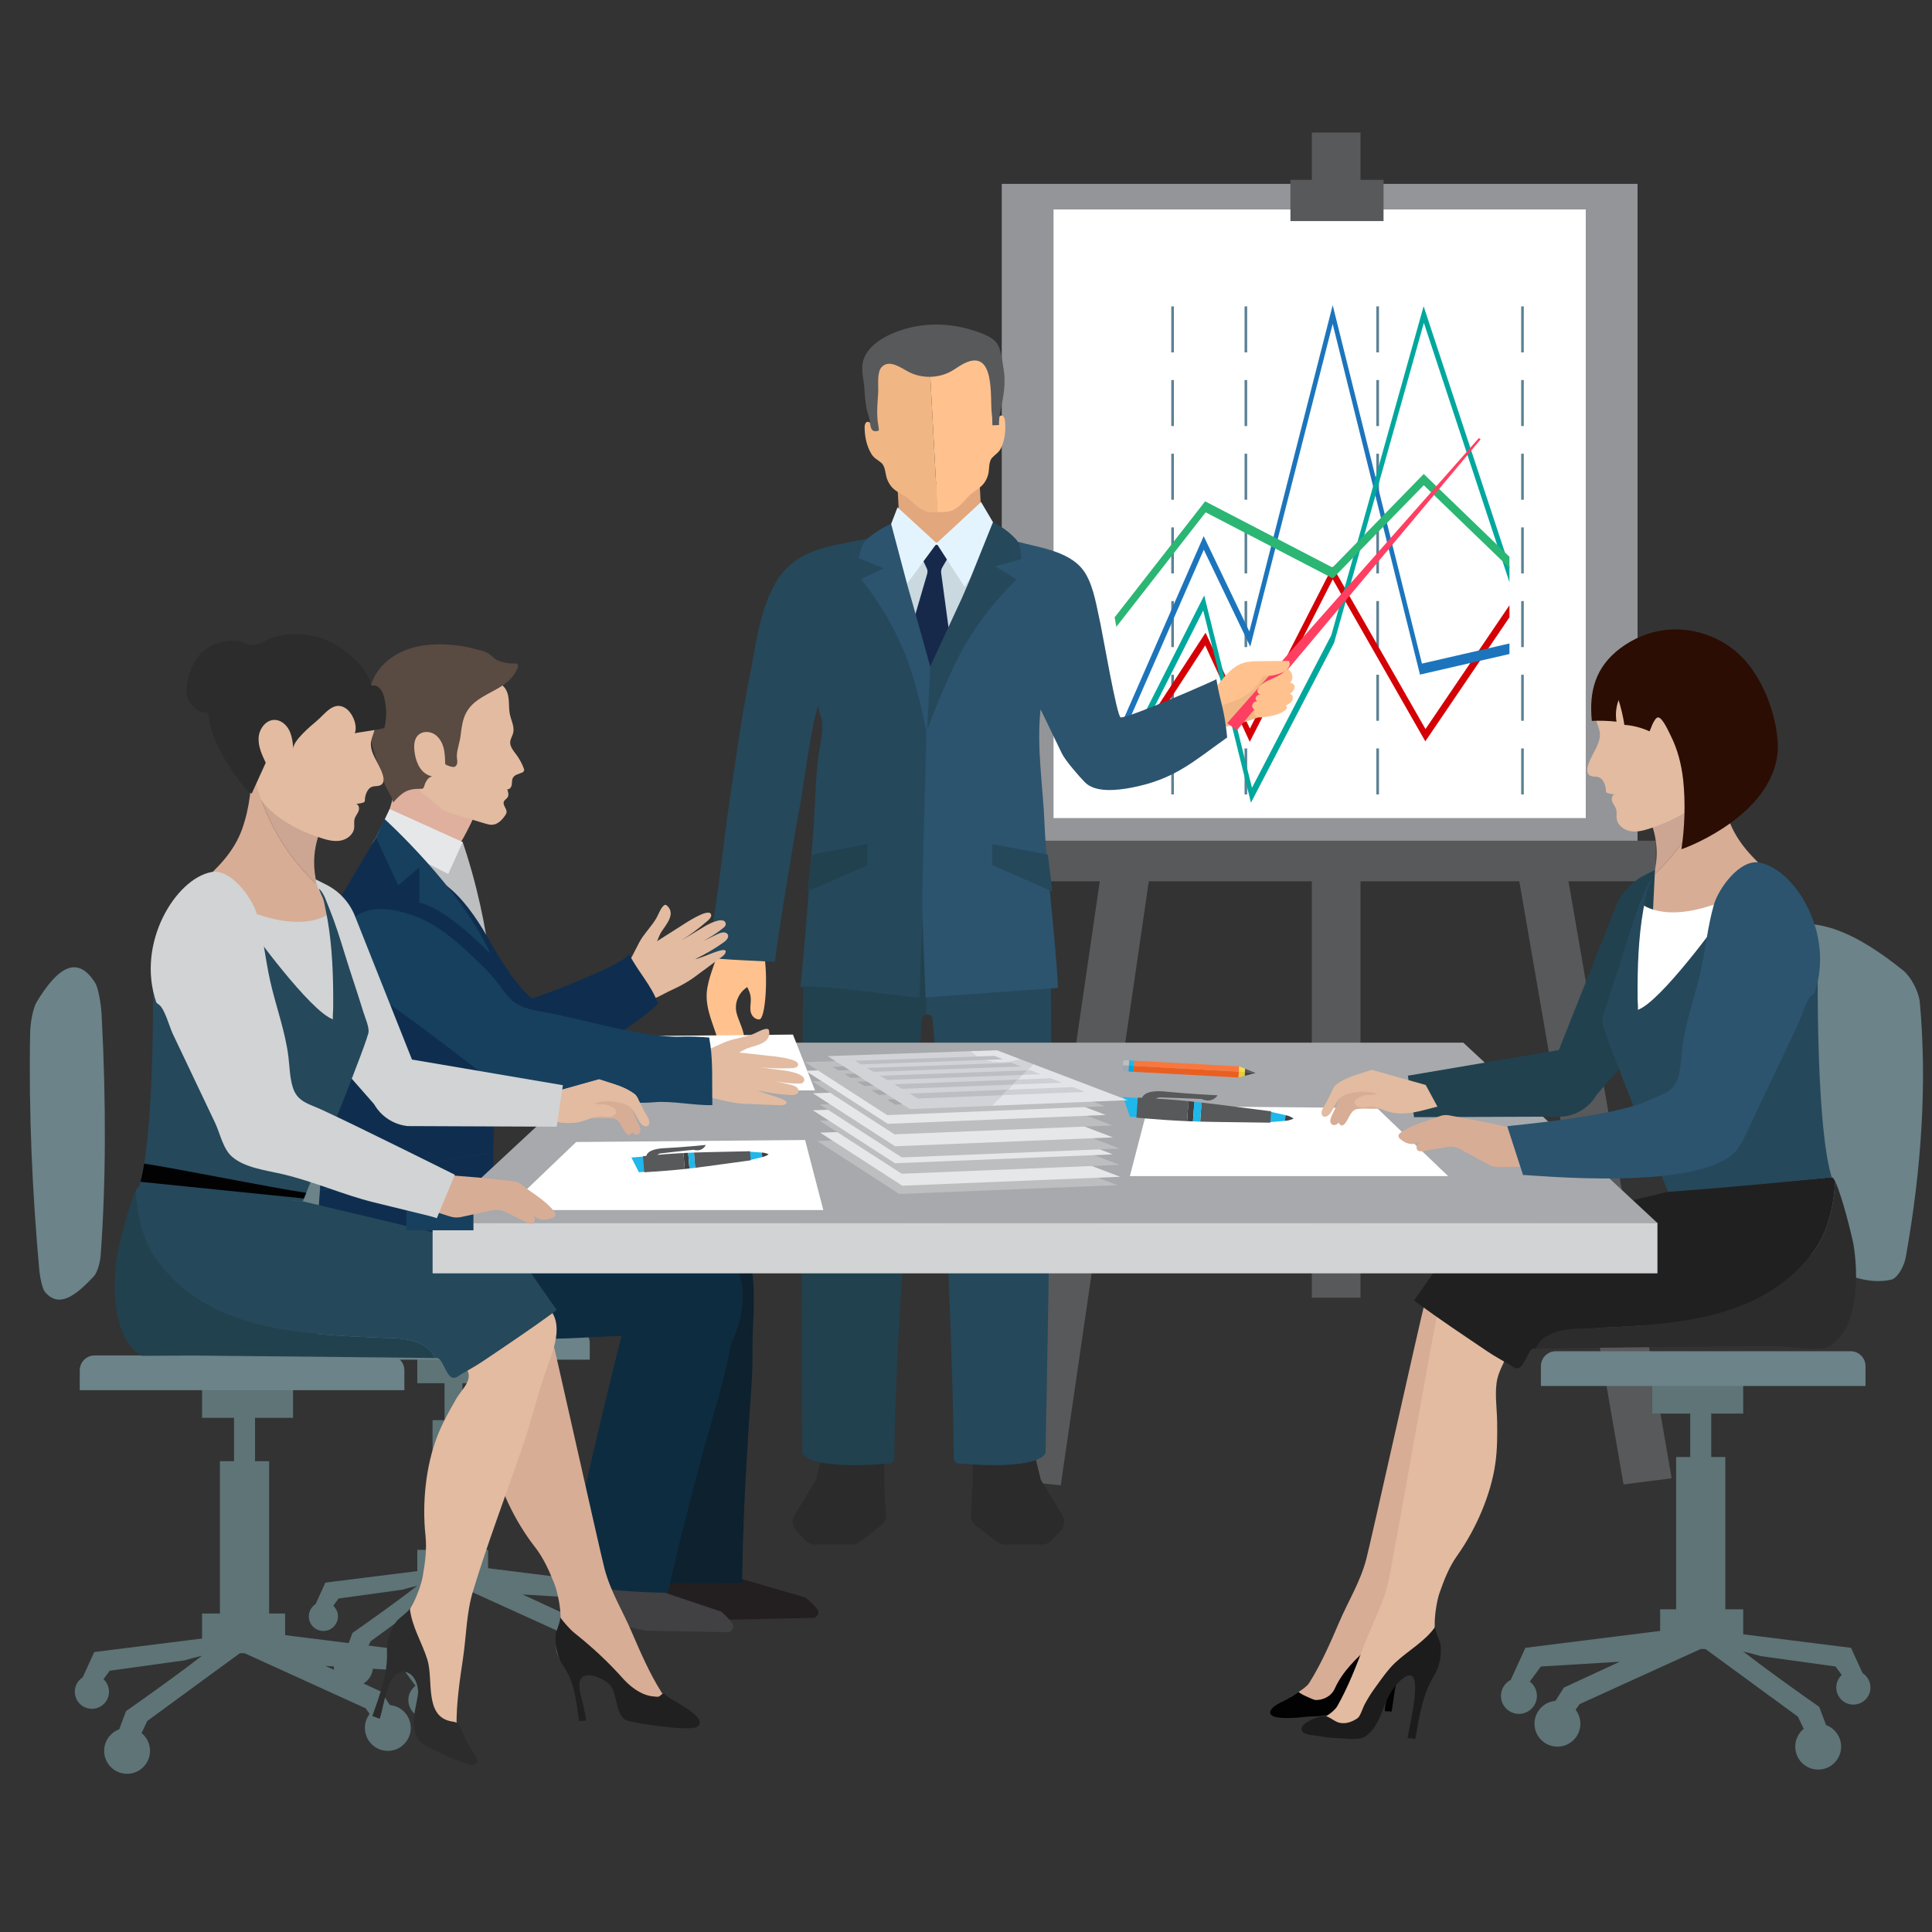 <?xml version="1.0" encoding="utf-8"?>
<!-- Generator: Adobe Illustrator 16.0.0, SVG Export Plug-In . SVG Version: 6.00 Build 0)  -->
<!DOCTYPE svg PUBLIC "-//W3C//DTD SVG 1.1//EN" "http://www.w3.org/Graphics/SVG/1.1/DTD/svg11.dtd">
<svg version="1.1" id="Layer_1" xmlns="http://www.w3.org/2000/svg" xmlns:xlink="http://www.w3.org/1999/xlink" x="0px" y="0px"
	 width="1000px" height="1000px" viewBox="0 0 1000 1000" enable-background="new 0 0 1000 1000" xml:space="preserve">
<rect x="0" y="0" width="1000" height="1000" fill="#333333" stroke="none"/>
<g id="_x31_">
	<g>
		<rect x="679.003" y="68.575" fill="#58595B" width="25.18" height="603.097"/>
		<g>
			<polygon fill="#58595B" points="591.82,301.305 524.057,766.114 549.035,768.821 616.805,304.008 			"/>
			<polygon fill="#58595B" points="760.265,304.985 840.345,768.342 865.238,765.143 785.177,301.784 			"/>
		</g>
		<rect x="518.505" y="95.167" fill="#939598" width="329.089" height="357.372"/>
		<rect x="545.314" y="108.412" fill="#FFFFFF" width="275.465" height="315.018"/>
		<rect x="509.899" y="435.16" fill="#58595B" width="347.183" height="20.985"/>
		<rect x="667.927" y="93.111" fill="#58595B" width="48.191" height="21.321"/>
	</g>
	<g>
		<g>
			<g>
				<g>
					<rect x="787.357" y="158.582" fill="#5C8195" width="1.357" height="23.819"/>
				</g>
				<g>
					<rect x="787.357" y="196.712" fill="#5C8195" width="1.357" height="23.818"/>
				</g>
				<g>
					<rect x="787.357" y="234.849" fill="#5C8195" width="1.357" height="23.814"/>
				</g>
				<g>
					<rect x="787.357" y="272.98" fill="#5C8195" width="1.357" height="23.82"/>
				</g>
				<g>
					<rect x="787.357" y="311.116" fill="#5C8195" width="1.357" height="23.815"/>
				</g>
				<g>
					<rect x="787.357" y="349.248" fill="#5C8195" width="1.357" height="23.82"/>
				</g>
				<g>
					<rect x="787.357" y="387.385" fill="#5C8195" width="1.357" height="23.813"/>
				</g>
			</g>
			<g>
				<g>
					<rect x="712.393" y="158.582" fill="#5C8195" width="1.365" height="23.819"/>
				</g>
				<g>
					<rect x="712.393" y="196.712" fill="#5C8195" width="1.365" height="23.818"/>
				</g>
				<g>
					<rect x="712.393" y="234.849" fill="#5C8195" width="1.365" height="23.814"/>
				</g>
				<g>
					<rect x="712.393" y="272.98" fill="#5C8195" width="1.365" height="23.82"/>
				</g>
				<g>
					<rect x="712.393" y="311.116" fill="#5C8195" width="1.365" height="23.815"/>
				</g>
				<g>
					<rect x="712.393" y="349.248" fill="#5C8195" width="1.365" height="23.82"/>
				</g>
				<g>
					<rect x="712.393" y="387.385" fill="#5C8195" width="1.365" height="23.813"/>
				</g>
			</g>
			<g>
				<g>
					<rect x="644.179" y="158.582" fill="#5C8195" width="1.358" height="23.819"/>
				</g>
				<g>
					<rect x="644.179" y="196.712" fill="#5C8195" width="1.358" height="23.818"/>
				</g>
				<g>
					<rect x="644.179" y="234.849" fill="#5C8195" width="1.358" height="23.814"/>
				</g>
				<g>
					<rect x="644.179" y="272.98" fill="#5C8195" width="1.358" height="23.82"/>
				</g>
				<g>
					<rect x="644.179" y="311.116" fill="#5C8195" width="1.358" height="23.815"/>
				</g>
				<g>
					<rect x="644.179" y="349.248" fill="#5C8195" width="1.358" height="23.82"/>
				</g>
				<g>
					<rect x="644.179" y="387.385" fill="#5C8195" width="1.358" height="23.813"/>
				</g>
			</g>
			<g>
				<g>
					<rect x="606.242" y="158.582" fill="#5C8195" width="1.365" height="23.819"/>
				</g>
				<g>
					<rect x="606.242" y="196.712" fill="#5C8195" width="1.365" height="23.818"/>
				</g>
				<g>
					<rect x="606.242" y="234.849" fill="#5C8195" width="1.365" height="23.814"/>
				</g>
				<g>
					<rect x="606.242" y="272.98" fill="#5C8195" width="1.365" height="23.82"/>
				</g>
				<g>
					<rect x="606.242" y="311.116" fill="#5C8195" width="1.365" height="23.815"/>
				</g>
				<g>
					<rect x="606.242" y="349.248" fill="#5C8195" width="1.365" height="23.82"/>
				</g>
				<g>
					<rect x="606.242" y="387.385" fill="#5C8195" width="1.365" height="23.813"/>
				</g>
			</g>
		</g>
		<g>
			<polygon fill="#D40006" points="781.289,313.303 737.83,377.366 689.763,293.247 646.935,377.111 623.998,327.49 
				576.872,399.933 577.879,404.656 623.807,334.064 646.874,383.969 689.828,299.865 737.74,383.715 781.289,319.516 			"/>
		</g>
		<g>
			<polygon fill="#1C75BC" points="781.289,333.055 736.002,343.465 689.803,157.952 646.673,326.855 623.016,277.508 
				576.716,383.291 578.038,387.441 623.075,284.527 647.129,334.705 689.787,167.672 734.98,349.167 781.289,338.518 			"/>
		</g>
		<g>
			<polygon fill="#00A79D" points="781.289,293.135 736.864,158.506 689.075,328.805 648.019,407.764 623.296,308.206 
				576.779,400.101 577.977,404.487 622.791,315.983 647.496,415.473 690.385,332.992 690.513,332.749 736.989,167.111 
				781.289,301.354 			"/>
		</g>
		<g>
			<polygon fill="#2BB673" points="781.289,288.176 736.917,245.334 689.704,293.734 623.771,259.49 576.941,319.53 
				577.816,324.446 624.038,265.179 689.886,299.378 736.941,251.143 781.289,293.965 			"/>
		</g>
	</g>
</g>
<g id="_x31_6">
	<path fill="#F0B784" d="M664.468,352.015c-1.678-3.569-5.944-6.087-10.051-5.415c-1.885,0.312-3.603,1.221-5.239,2.163
		c-9.109,5.234-17.271,11.857-26.616,16.718c-1.715,0.89-3.704,2.042-3.789,3.873c-0.051,0.879,0.381,1.714,0.796,2.5
		c1.515,2.892,1.515,2.892,3.039,5.782c12.581-0.853,23.517-4.362,28.837-6.373c3.864-1.464,9.546-4.774,11.777-8.07
		C665.439,359.89,666.145,355.583,664.468,352.015z"/>
	<path fill="#FF3F61" d="M765.502,226.698L635.188,374.301l5.028,3.684L766.352,227.43
		C766.032,227.209,765.744,226.974,765.502,226.698z"/>
	<path fill="#FFC28E" d="M667.145,342.077c-5.007,0.049-10.017,0.099-15.026,0.143c-2.873,0.031-5.796,0.063-8.513,0.909
		c-5.606,1.745-9.356,6.542-12.946,10.942c-3.574,4.392-7.888,8.952-13.718,9.799c-1.211-0.082-1.494,1.851-1.072,2.917
		c0.425,1.064,1.402,1.862,1.896,2.897c0.197,0.43,0.323,0.917,0.68,1.24c0.582,0.535,1.534,0.449,2.322,0.249
		c4.483-1.115,7.958-4.418,12.161-6.262c3.438-1.502,7.39-2.082,10.417-4.193c0-0.005,0.014-0.012,0.024-0.02
		c0.089-0.061,0.202-0.097,0.284-0.168l-0.122,0.055c4.448-2.515,8.1-6.284,10.208-10.738c3.175,0.204,6.414-0.307,9.345-1.484
		c1.356-0.543,2.7-1.266,3.574-2.381C667.545,344.873,667.868,343.286,667.145,342.077z"/>
	<path fill="#FFC28E" d="M652.036,355.216c-0.671,0.729-1.126,1.526-1.225,2.393c-0.094,0.873,0.784,1.864,1.671,1.57
		c-0.962,0.368-1.995,0.81-2.458,1.682c-0.448,0.878,0.218,2.225,1.246,2.065c-1.395-0.122-2.879,0.763-3.127,2.053
		c-0.248,1.284,1.007,2.692,2.394,2.505c-0.986,0.082-1.598,1.215-1.308,2.105c0.296,0.892,1.245,1.477,2.215,1.671
		c0.974,0.185,1.982,0.043,2.966-0.095c3.766-0.542,7.735-1.158,10.654-3.445c0.417-0.331,0.825-0.709,0.959-1.202
		c0.132-0.493-0.116-1.11-0.646-1.235c1.332-0.666,2.729-1.4,3.438-2.646c0.709-1.247,0.32-3.14-1.119-3.555
		c1.107-0.802,2.191-1.811,2.379-3.108c0.187-1.3-1.036-2.791-2.394-2.464c1.456-1.435,1.608-3.79,0.607-5.479
		c-1.564-2.635-2.426-1.389-4.034,0.021C660.716,351.153,655.27,351.741,652.036,355.216z"/>
	<path fill="#FFC28E" d="M395.354,493.179c-0.847-4.354-2.195-7.34-4.149-7.396c-3.379-0.085-6.791-0.055-10.103,0.574
		c-2.083,0.394-7.944,1.515-8.578,3.894c-1.871,7.066-5.135,13.771-6.398,20.992c-1.522,8.716,1.96,16.253,4.686,24.499
		c0.292,0.879,0.599,1.78,1.241,2.484c0.645,0.697,1.723,1.148,2.656,0.829c1.331-0.448,1.621-2.036,1.702-3.338
		c2.61,2.408,8.068,11.02,8.753,2.592c0.357-4.367-2.865-9.732-3.917-13.951c-1.257-5.059,0.917-10.454,5.531-13.451
		c1.289,2.608,2.003,4.511,1.813,7.513c-0.123,1.919-0.455,3.882,0.084,5.739c0.542,1.863,2.287,3.606,4.369,3.483
		C396.228,527.454,397.686,505.148,395.354,493.179z"/>
	<g>
		<g>
			<g>
				<path fill="#2B2B2B" d="M535.357,752.203l3.359,13.737l11.376,18.651c1.342,2.506,0.917,5.522-1.052,7.621l-4.618,4.916
					c-1.389,1.483-3.408,2.337-5.513,2.337h-18.343c-1.696,0-3.341-0.554-4.647-1.559l-10.742-8.229
					c-1.856-1.422-2.854-3.581-2.68-5.813c0.647-8.354,1.956-29.63-0.299-43.391C499.333,723.042,535.357,752.203,535.357,752.203z"
					/>
				<path fill="#2B2B2B" d="M425.752,752.203l-3.362,13.737l-11.377,18.651c-1.337,2.506-0.919,5.522,1.056,7.621l4.614,4.916
					c1.393,1.483,3.405,2.337,5.517,2.337h18.34c1.695,0,3.339-0.554,4.651-1.559l10.742-8.229c1.851-1.422,2.854-3.581,2.679-5.813
					c-0.654-8.354-1.962-29.63,0.297-43.391C461.776,723.042,425.752,752.203,425.752,752.203z"/>
				<path fill="#21414F" d="M427.895,451.565c-1.529-0.211-3.053-0.417-4.579-0.628c-1.506-0.208-2.905,0.798-3.066,2.217
					c-1.517,13.164-2.806,26.848-3.795,41.021c-2.286,33.136-1.152,257.423-1.152,257.423s-0.091,7.345,30.109,6.725
					c4.304-0.089,9.227-0.352,14.857-0.812c1.469-0.118,2.603-1.317,2.603-2.775c0.375-61.374,8.947-166.638,14.393-227.348
					c0.118-1.294,1.01-2.049,2.039-2.266v-66.492C462.15,456.276,445.014,453.913,427.895,451.565z"/>
				<path fill="#25485B" d="M543.456,494.176c-0.982-14.174-2.272-27.857-3.791-41.021c-0.163-1.419-1.565-2.425-3.062-2.217
					c-1.53,0.211-3.053,0.417-4.585,0.628c-17.208,2.36-34.43,4.735-51.676,7.104c-0.256,0.036-0.511,0.036-0.772,0
					c-0.089-0.013-0.175-0.024-0.267-0.038v66.492c1.45-0.317,3.176,0.431,3.344,2.266c5.452,60.71,10.593,165.974,10.965,227.348
					c0,1.458,1.134,2.657,2.605,2.775c5.633,0.46,10.553,0.723,14.853,0.812c30.206,0.62,30.106-6.725,30.106-6.725
					S545.752,527.312,543.456,494.176z"/>
				<g>
					<g>
						<polygon fill="#E2A77D" points="507.092,250.819 507.189,252.693 508.024,268.196 485.888,288.058 478.114,281.029 
							465.501,269.634 464.479,250.582 						"/>
						<path fill="#FFC28E" d="M482.388,192.113c2.516,0.68,5.917-2.509,7.538-3.812c2.94-2.354,6.28-4.229,9.844-5.507
							c2.604-0.936,5.476-1.551,8.15-0.797c3.937,1.109,6.541,5.021,7.275,8.991c1.509,8.086-2.592,16.441-1.251,24.542
							c0.186,1.133,0.505,3.7,2.336,2.466c0.755-0.504,0.268-1.9,1.07-2.51c1.796-1.352,2.683,0.818,2.817,2.127
							c0.511,4.665,0.064,9.799-1.962,14.142c-1.171,2.518-2.955,3.301-4.68,5.165c-1.907,2.062-1.371,5.908-1.98,8.4
							c-0.424,1.695-1.122,3.25-2.094,4.627c-2.081,2.949-5.895,4.455-8.312,7.161c-2.268,2.528-4.363,5.046-7.571,6.76
							c-1.937,1.032-4.705,1.177-7.259,1.183c-0.33,0.032-0.667,0.057-1.008,0.083l-3.938-73.241
							C481.701,191.964,482.05,192.027,482.388,192.113z"/>
						<path fill="#F0B784" d="M447.53,221.037c0-1.315,0.645-3.558,2.569-2.381c0.871,0.536,0.537,1.961,1.343,2.4
							c1.949,1.051,1.995-1.534,2.056-2.675c0.242-4.362-2.097-8.417-1.761-12.704c0.306-3.931-0.108-7.975,1.139-11.826
							c1.079-3.332,3.218-6.405,6.263-8.187c2.822-1.649,6.337-2.112,9.502-1.234c2.792,0.768,4.73,2.437,6.606,4.518
							c2.055,2.262,3.015,2.237,6.118,2.941l3.938,73.241c-2.243,0.167-4.574,0.157-6.342-0.581c-3.377-1.402-5.72-3.707-8.25-6.012
							c-2.698-2.462-6.653-3.601-9.046-6.335c-1.116-1.278-1.97-2.768-2.575-4.414c-0.883-2.422-0.753-6.296-2.876-8.168
							c-1.916-1.692-3.774-2.302-5.209-4.695C448.523,230.793,447.52,225.721,447.53,221.037z"/>
						<path fill="#58595B" d="M517.962,212.046c-0.565,2.659-0.966,5.313-0.878,7.955l-3.39,0.163
							c-0.069-0.656-0.069-1.272-0.069-1.658c0.008-1.795-0.143-3.215-0.335-4.996c-0.859-7.775,1.899-33.428-14.267-25.397
							c-2.375,1.18-4.462,2.848-6.792,4.126c-6.7,3.674-15.309,3.738-22.106,0.162c-3.789-1.994-9.832-6.604-13.783-2.406
							c-2.583,2.741-1.585,9.993-1.794,13.363c-0.293,4.679-0.751,8.935-0.354,13.714c0.157,1.939,0.667,3.808,0.728,5.753
							c-5.21,1.917-4.102-3.801-5.118-6.774c-1.687-4.938-2.081-9.458-2.366-14.524c-0.279-4.951-2.061-10.374-0.495-15.295
							c3.071-9.657,16.204-14.959,25.324-16.934c9.831-2.131,20.649-1.594,30.287,1.353c3.981,1.22,10.126,3.121,12.934,6.397
							c2.841,3.31,3.147,9.42,3.932,13.634C520.74,197.746,519.445,205.128,517.962,212.046z"/>
					</g>
					<g>
						<path fill="#25485B" d="M480.654,342.806c-0.025,0-0.038,0.099-0.592,1.556c-0.205,0.55-0.379,1.004-0.379,1.004l0.024-0.413
							l-10.723-42.982l-7.357-29.471c0,0-0.256,0.106-0.76,0.282c-1.402,0.521-5.839,5.27-10.562,7.202
							c-0.015-0.467-0.045-0.922-0.074-1.383c-0.528,0.125-1.043,0.257-1.602,0.36c-21.052,4.045-38.554,5.379-48.657,25.373
							c-7.305,14.454-8.924,30.779-12.061,46.298c-4.228,20.91-7.01,41.968-10.188,63.022c-2.916,19.319-7.371,62.742-11.965,81.754
							c6.401,1.447,31.115,1.989,35.42,2.543c0.009-4.953,11.486-74.914,12.683-79.706c1.267-5.065,6.535-48.393,10.437-54.499
							c-1.782,2.792,0.793,6.617,1.135,9.366c0.718,5.756-0.87,11.617-1.678,17.283c-1.722,12.111-1.694,24.716-2.602,36.915
							c-1.909,25.744-3.708,51.513-6.236,77.207c-0.222,2.27-0.42,4.544-0.727,6.805c0.434-3.189,57.879,5.164,61.73,4.966
							c0.674-26.231,3.721-87.158,4.355-110.99C480.274,405.298,481.938,342.831,480.654,342.806z"/>
						<path fill="#2C546F" d="M629.6,351.561c0,0.291-44.684,19.956-49.524,19.785c-1.92-0.028-9.59-44.545-10.448-48.272
							c-1.907-8.25-3.303-18.917-7.856-26.335c-6.934-11.311-22.86-13.057-35.08-16.358c-3.058-0.829-6.609-3.443-9.576-3.844
							c-5.942-0.792-9.502,7.653-11.333,11.75c-3.151,7.066-6.086,14.258-9.171,21.311c-2.412,5.512-7.577,9.501-9.371,15.457
							c-3.044,10.08-7.62,20.144-8.965,30.598c-0.885,6.917,0.779,13.333,1.208,20.164c0.269,4.217-2.41,82.334-2.093,97.079
							c0.169,7.573,1.508,35.812,1.695,43.388l68.512-4.96c-0.935-22.548-6.005-62.243-6.941-84.791
							c-0.811-19.539-4.207-40.082-2.058-59.401c3.679,7.625,7.353,15.251,11.035,22.872c1.764,3.645,9.091,12.092,12.014,15.008
							c5.47,5.459,16.99,4.039,24.33,2.604c21.907-4.275,31.411-13.221,49.213-25.918
							C633.552,365.734,631.721,364.419,629.6,351.561z"/>
						<path fill="#CAD9E0" d="M469.887,321.708c2.803,5.159,4.61,10.356,6.419,15.857c0.92,2.816,1.731,7.164,5.184,7.525
							c4.267,0.438,8.018-6.727,9.943-9.621c2.854-4.278,5.396-8.689,8.224-12.946c0.342-4.292,0.087-9.55,1.721-13.625
							c1.314-3.297,4.062-4.966,3.75-8.996c-0.188-2.474-1.646-4.936-4.026-6.007c-1.619-0.729-3.513-0.847-4.934-1.956
							c-1.395-1.092-2.411-2.826-3.595-4.12c-1.488-1.637-4.305-5.332-6.94-5.332c-4.655-0.865-11.172,8.766-14.437,11.7
							c-5.283,4.737-7.788,9.877-9.545,15.801C464.691,313.533,467.434,317.197,469.887,321.708z"/>
						<path fill="#17294B" d="M470.917,327.792l8.966-30.685c0.292-0.999,0.236-2.014-0.163-2.868l-2.204-4.704
							c-0.1-0.287,0-0.635,0.235-0.88c1.084-1.074,2.156-2.167,3.235-3.25c0.729-0.734,1.6-1.439,2.061-2.373
							c0.336-0.668,1.229-2.17,2.08-1.622c0.736,0.475,0.935,1.303,1.383,1.975c0.45,0.668,1.185,1.222,1.739,1.789
							c0.805,0.828,1.615,1.656,2.413,2.48c0.197,0.206,0.242,0.543,0.1,0.848l-2.979,5.083c-0.536,0.922-0.761,1.963-0.637,2.923
							l3.964,29.295c0.023,0.144,0,0.292-0.069,0.443l-10.886,23.251c-0.192,0.417-0.64,0.58-0.983,0.486
							c-0.368,0.168-0.797,0.104-0.935-0.273l-7.32-21.483C470.873,328.089,470.873,327.938,470.917,327.792z"/>
						<path fill="#E4F4FF" d="M464.565,262.587l19.728,18.12c0.286,0.267,0.767,0.229,1.109-0.089l22.406-20.772l9.184,15.558
							l-17.709,28.36l-13.893-21.501c-0.298-0.45-0.984-0.398-1.358,0.099L466.1,306.649l-7.203-29.383L464.565,262.587z"/>
						<path fill="#25485B" d="M528.741,289.341c-0.485-2.092,0.023-7.177-2.991-10.354c-5.132-5.427-10.099-7.826-11.801-8.673
							l-12.361,30.711l-3.75,8.635L480.05,348.02l-0.568,30.866c0,0,9.297-25.083,17.122-39.781
							c9.422-17.701,20.78-30.637,29.521-39.146c-3.651-2.294-7.303-4.582-10.953-6.867L528.741,289.341z"/>
						<path fill="#2C546F" d="M444.449,288.893c0.754-2.011,0.925-7.121,4.333-9.933c5.808-4.79,10.678-7.145,12.471-7.788
							l8.611,32.457l2.58,9.002l9.047,32.46l-1.694,35.417c0,0-4.175-23.03-10.008-38.517
							c-7.021-18.649-16.584-32.798-24.136-42.256c3.922-1.851,7.843-3.702,11.77-5.552L444.449,288.893z"/>
					</g>
				</g>
			</g>
		</g>
		<polygon fill="#21414F" points="420.25,442.344 448.978,436.894 448.978,447.801 417.873,461.441 		"/>
		<polygon fill="#25485B" points="542.336,442.344 513.602,436.894 513.602,447.801 544.71,461.441 		"/>
	</g>
</g>
<g>
	<g id="_x32__2_">
		<g>
			<g id="_x31__14_">
				<path fill="#6B8389" d="M142.922,532.84c8.84-14.637,17.762-21.679,25.983-8.453c1.219,2.025,2.475,8.668,2.773,14.006
					c2.071,39.396,1.841,74.689-0.426,105.928c-0.263,3.535-1.59,7.638-2.883,9.084c-8.333,9.004-15.603,14.298-21.724,7.042
					c-1.008-1.225-2.129-5.864-2.497-9.796c-3.085-34.381-4.686-69.243-4.024-104.442
					C140.221,541.407,141.513,535.255,142.922,532.84z"/>
				<rect x="215.991" y="696.103" fill="#5E7477" width="40.146" height="19.84"/>
				<path fill="#6B8389" d="M305.259,695.023v8.741H162.013v-8.741c0-3.633,2.95-6.577,6.586-6.577H298.67
					C302.309,688.446,305.259,691.391,305.259,695.023z"/>
				<rect x="230.093" y="705.393" fill="#5E7477" width="9.269" height="77.238"/>
				<rect x="223.875" y="735.062" fill="#5E7477" width="21.704" height="74.325"/>
				<rect x="215.991" y="802.184" fill="#5E7477" width="36.64" height="17.496"/>
				<polygon fill="#5E7477" points="239.362,810.929 246.206,814.089 246.408,810.929 312.096,819.162 320.105,836.658 
					312.096,836.658 305.259,827.39 270.47,825.296 295.072,836.658 302.682,848.489 294.352,852.606 288.168,843.961 
					234.729,819.68 				"/>
				<path fill="#5E7477" d="M225.451,812.838l6.022-4.531l6.377,7.579l-46.008,33.635l-5.325,11.106l-9.013-2.274l4.945-13.166
					c0,0,36.473-25.385,42.981-32.427L225.451,812.838z"/>
				<path fill="#5E7477" d="M168.424,819.162l65.691-8.233l0.196,3.075c-7.85,5.521-17.006,6.01-25.984,8.808l-33.064,4.578
					l-6.838,9.269h-8.01L168.424,819.162z"/>
				<ellipse fill="#5E7477" cx="314.947" cy="840.354" rx="7.931" ry="7.924"/>
				<path fill="#5E7477" d="M287.831,852.606c0,5.588,4.534,10.104,10.127,10.104c5.591,0,10.124-4.517,10.124-10.104
					c0-5.589-4.533-10.113-10.124-10.113C292.365,842.493,287.831,847.018,287.831,852.606z"/>
				<path fill="#5E7477" d="M172.783,862.711c0,5.589,4.532,10.115,10.124,10.115c5.592,0,10.124-4.526,10.124-10.115
					c0-5.578-4.532-10.104-10.124-10.104C177.315,852.606,172.783,857.133,172.783,862.711z"/>
				<path fill="#5E7477" d="M159.844,836.658c0,4.154,3.374,7.526,7.539,7.526c4.162,0,7.537-3.372,7.537-7.526
					c0-4.164-3.375-7.533-7.537-7.533C163.218,829.125,159.844,832.494,159.844,836.658z"/>
			</g>
			<g>
				<path fill="#6B8389" d="M985.178,502.395c-24.3-19.627-47.091-30.367-67.65-20.523c-3.023,1.513-6.331,7.632-7.29,12.904
					c-7.064,40.634-8.459,81.279-4.189,121.913c0.525,4.829,3.971,11.409,7.508,14.491c23.808,20.283,45.991,35.422,65.272,31.196
					c3.196-0.742,6.623-6.438,7.635-11.817c8.073-45.41,11.051-89.396,7.238-131.747
					C993.185,513.311,989.229,505.766,985.178,502.395z"/>
				<rect x="855.183" y="708.381" fill="#5E7477" width="47.094" height="23.289"/>
				<path fill="#6B8389" d="M797.563,707.111v10.263h168.03v-10.263c0-4.269-3.454-7.728-7.729-7.728H805.29
					C801.028,699.384,797.563,702.843,797.563,707.111z"/>
				<rect x="874.86" y="719.293" fill="#5E7477" width="10.878" height="90.716"/>
				<rect x="867.569" y="754.135" fill="#5E7477" width="25.456" height="87.292"/>
				<rect x="859.295" y="832.969" fill="#5E7477" width="42.981" height="20.542"/>
				<polygon fill="#5E7477" points="874.86,843.241 866.833,846.949 866.598,843.241 789.539,852.906 780.145,873.455 
					789.539,873.455 797.563,862.578 838.371,860.108 809.512,873.455 800.585,887.35 810.361,892.184 817.615,882.036 
					880.299,853.511 				"/>
				<path fill="#5E7477" d="M891.176,845.48l-7.058-5.321l-7.485,8.896l53.971,39.504l6.248,13.048l10.568-2.667l-5.791-15.474
					c0,0-42.787-29.808-50.417-38.086L891.176,845.48z"/>
				<path fill="#5E7477" d="M958.074,852.906l-77.058-9.665l-0.232,3.61c9.21,6.475,19.951,7.06,30.486,10.346l38.78,5.381
					l8.023,10.877h9.395L958.074,852.906z"/>
				<path fill="#5E7477" d="M795.504,877.8c0,5.136-4.169,9.3-9.305,9.3c-5.141,0-9.31-4.164-9.31-9.3
					c0-5.144,4.169-9.306,9.31-9.306C791.335,868.494,795.504,872.656,795.504,877.8z"/>
				<path fill="#5E7477" d="M818,892.184c0,6.562-5.31,11.873-11.875,11.873c-6.555,0-11.874-5.312-11.874-11.873
					c0-6.556,5.319-11.874,11.874-11.874C812.69,880.31,818,885.628,818,892.184z"/>
				<path fill="#5E7477" d="M952.967,904.057c0,6.563-5.323,11.877-11.885,11.877c-6.559,0-11.867-5.313-11.867-11.877
					c0-6.554,5.309-11.873,11.867-11.873C947.644,892.184,952.967,897.503,952.967,904.057z"/>
				<circle fill="#5E7477" cx="959.298" cy="873.455" r="8.844"/>
			</g>
			<g>
				<path fill="#6B8389" d="M18.876,518.806c10.37-17.185,20.836-25.452,30.482-9.918c1.427,2.381,2.9,10.175,3.25,16.452
					c2.433,46.263,2.162,87.718-0.499,124.4c-0.31,4.159-1.862,8.979-3.38,10.673c-9.775,10.575-18.304,16.792-25.488,8.268
					c-1.178-1.432-2.493-6.889-2.923-11.499c-3.621-40.382-5.497-81.336-4.722-122.668
					C15.711,528.873,17.225,521.647,18.876,518.806z"/>
				<rect x="104.59" y="710.563" fill="#5E7477" width="47.09" height="23.296"/>
				<path fill="#6B8389" d="M209.303,709.301v10.258H41.271v-10.258c0-4.269,3.461-7.734,7.727-7.734h152.575
					C205.843,701.566,209.303,705.032,209.303,709.301z"/>
				<rect x="121.13" y="721.475" fill="#5E7477" width="10.873" height="90.715"/>
				<rect x="113.835" y="756.319" fill="#5E7477" width="25.463" height="87.289"/>
				<rect x="104.59" y="835.149" fill="#5E7477" width="42.981" height="20.546"/>
				<polygon fill="#5E7477" points="132.003,845.423 140.027,849.137 140.267,845.423 217.324,855.093 226.718,875.633 
					217.324,875.633 209.303,864.756 168.493,862.296 197.352,875.633 206.278,889.537 196.505,894.368 189.255,884.219 
					126.566,855.695 				"/>
				<path fill="#5E7477" d="M115.688,847.662l7.062-5.315l7.482,8.89l-53.971,39.51l-6.245,13.038l-10.575-2.667l5.798-15.464
					c0,0,42.785-29.811,50.42-38.085L115.688,847.662z"/>
				<path fill="#5E7477" d="M48.792,855.093l77.055-9.67l0.231,3.606c-9.209,6.485-19.951,7.059-30.48,10.352l-38.787,5.375
					l-8.02,10.877h-9.396L48.792,855.093z"/>
				<path fill="#5E7477" d="M211.362,879.978c0,5.143,4.165,9.308,9.305,9.308c5.137,0,9.302-4.165,9.302-9.308
					c0-5.14-4.165-9.302-9.302-9.302C215.526,870.676,211.362,874.838,211.362,879.978z"/>
				<path fill="#5E7477" d="M188.86,894.368c0,6.553,5.319,11.878,11.875,11.878c6.56,0,11.875-5.325,11.875-11.878
					c0-6.559-5.315-11.875-11.875-11.875C194.179,882.493,188.86,887.81,188.86,894.368z"/>
				<path fill="#5E7477" d="M53.903,906.246c0,6.556,5.318,11.874,11.875,11.874c6.561,0,11.875-5.318,11.875-11.874
					c0-6.563-5.314-11.878-11.875-11.878C59.221,894.368,53.903,899.684,53.903,906.246z"/>
				<path fill="#5E7477" d="M38.726,875.633c0,4.887,3.959,8.843,8.842,8.843c4.884,0,8.844-3.956,8.844-8.843
					c0-4.881-3.959-8.837-8.844-8.837C42.685,866.796,38.726,870.752,38.726,875.633z"/>
			</g>
			<g>
				<g>
					<path fill="#D8AD95" d="M755.918,675.84l4.463-3.912c-4.515-0.32-8.981-1.277-13.229-2.836c-2.122-0.778-4.54-1.7-6.544-0.641
						c-1.835,0.979-2.517,3.214-3.02,5.233c-3.262,12.922-28.051,124.45-30.418,133.35c-3.079,11.789-9.32,21.697-14.057,32.737
						c-4.451,10.412-9.337,21.583-15.383,31.178c-1.088,1.727-3.234,3.276-5.424,4.69c-1.484,0.968-2.992,1.86-4.209,2.695
						c0.741,1.07,1.627,2.053,2.631,2.902c1.032,0.879,2.2,1.534,3.435,2.009l9.959,0.438c0.079-0.018,0.159-0.039,0.231-0.055
						c4.519-1.105,7.763-4.318,10.193-8.13c2.504-3.946,3.124-8.806,6.103-12.476c3.382-4.143,8.328-6.717,12.451-9.999
						c2.607-2.071,5.018-4.143,7.987-5.683c2.196-1.14,4.576-1.902,6.742-3.089c3.354-1.84,2.382-3.354,2.168-6.877
						c-0.186-2.89-0.16-5.79,0.143-9.119c0.371-3.955,1.627-10.042,3.098-13.692c2.68-6.646,5.495-13.029,9.919-18.698
						c10.164-13.05,18.792-30.487,21.844-46.861c1.337-7.117,1.66-14.356,1.875-21.58c0.213-7-0.795-15.55,1.16-22.326
						c1.313-4.566,4.42-8.966,6.226-13.469c1.469-3.68,2.941-7.347,4.412-11.018L755.918,675.84z"/>
					<path fill="#020202" d="M732.478,841.255c-0.112-1.565-3.024-8.138-2.213-9.187c-11.733,15.151-31.319,24.189-39.432,42.018
						c-1.725,3.775-5.631,5.858-9.87,5.855c-1.076-0.008-9.439-3.79-8.655-4.302c-1.696,1.104-3.424,2.11-4.698,3.046
						c-2.752,2.029-8.477,3.431-9.95,6.795c-2.345,5.331,14.434,3.589,16.788,3.276c2.804-0.359,5.645-0.3,8.476-0.522
						c4.871-0.396,9.631-1.645,14.355-2.895c0.324-0.087,0.649-0.169,0.883-0.389c0.237-0.218,0.363-0.534,0.474-0.842
						c2.441-6.609,2.903-14.042,5.8-20.47c1.379-2.822,6.427-9.089,9.865-9.215c1.369-0.04,2.518,0.812,3.327,1.976
						c0.427,0.631,0.759,1.348,0.972,2.058c0.673,2.22,0.657,4.578,0.571,6.893c-0.204,4.597-0.596,9.179-1.295,13.724
						c-0.233,1.584-1.289,4.627-1.065,6.654l3.528,0.155c1.612-10.016,1.961-19.45,8.043-28.331
						C731.582,852.889,732.898,846.967,732.478,841.255z"/>
				</g>
				<g>
					<path fill="#E2BBA1" d="M761.701,684.705l4.286-4.114c-4.523-0.107-9.031-0.87-13.347-2.245
						c-2.155-0.679-4.608-1.494-6.554-0.35c-1.792,1.059-2.38,3.327-2.789,5.361c-2.689,13.051-22.539,125.561-24.512,134.566
						c-2.55,11.91-8.352,22.086-12.596,33.325c-3.99,10.598-8.38,21.969-13.997,31.827c-1.009,1.768-3.085,3.412-5.209,4.921
						c-1.447,1.025-2.912,1.986-4.084,2.875c0.795,1.037,1.717,1.983,2.755,2.786c1.073,0.833,2.261,1.438,3.522,1.851h9.971
						c0.071-0.024,0.146-0.033,0.221-0.058c4.469-1.311,7.567-4.654,9.819-8.585c2.334-4.043,2.745-8.927,5.558-12.728
						c3.193-4.279,8.029-7.075,11.994-10.536c2.513-2.181,4.829-4.36,7.734-6.028c2.143-1.235,4.486-2.102,6.6-3.383
						c3.268-1.988,2.227-3.452,1.853-6.962c-0.301-2.886-0.413-5.78-0.255-9.127c0.201-3.964,1.188-10.098,2.494-13.807
						c2.378-6.762,4.92-13.26,9.085-19.121c9.573-13.483,17.433-31.289,19.752-47.774c1.019-7.174,1.027-14.413,0.92-21.641
						c-0.095-7.004-1.484-15.506,0.171-22.364c1.118-4.614,4.016-9.148,5.622-13.731c1.315-3.729,2.617-7.469,3.932-11.193
						L761.701,684.705z"/>
					<path fill="#1C1C1C" d="M745.587,850.987c-0.183-1.551-3.387-7.994-2.627-9.074c-5.575,7.894-13.869,12.192-20.885,18.765
						c-3.876,3.625-7.603,9.157-10.739,13.458c-1.896,2.584-3.527,5.334-5.055,8.155c-0.893,1.645-2.2,6.037-3.539,6.977
						c-2.624,1.843-5.766,3.052-9.005,2.521c-2.701-0.442-4.563-2.583-7.108-3.389c-2.858-0.896-15.874,3.875-12.361,8.005
						c1.376,1.607,5.463,1.688,7.422,2.065c4.197,0.802,8.467,1.158,12.735,1.308c3.336,0.112,9.058,1.046,12.029-0.889
						c5.266-3.432,7.523-9.298,9.67-14.909c1.646-4.284,3.585-8.563,6.701-11.994c1.542-1.692,4.487-4.956,6.988-4.812
						c6.317,0.355-0.435,26.746-1.242,32.397c1.344,0.138,2.675,0.324,3.996,0.555c1.93-11.029,3.688-23.102,9.637-32.673
						C745.197,862.653,746.25,856.678,745.587,850.987z"/>
				</g>
				<g>
					<path fill="#2C2C2C" d="M959.445,644.62c-0.525-3.438-5.967-25.683-9.51-32.96c-1.008,13.553-3.894,26.711-12.141,37.316
						c-27.795,36.255-76.743,36.859-118.438,38.67c-8.844,0-20.911,1.603-24.433,10.348c10.862-0.133,102.665-1.279,125.014-1.279
						c5.615,0,22,3.039,26.945,0c3.746-2.302,6.883-5.592,9.072-10.368C961.551,674.135,961.451,657.667,959.445,644.62z"/>
					<path fill="#212020" d="M819.357,687.646c41.694-1.811,90.643-2.415,118.438-38.67c8.247-10.605,11.133-23.764,12.141-37.316
						c-0.719-1.484-1.359-2.346-1.863-2.298c-0.127,0.012-84.713,7.52-84.713,7.52l-110.545,26.294l-20.892,30.005
						c0.604,0.442,1.207,0.881,1.798,1.321c11.829,8.661,24.087,16.846,36.241,25.041c3.663,2.463,7.43,4.526,11.205,6.716
						c1.689,0.976,2.926,2.362,4.7,1.894c3.417-0.902,5.118-10.108,8.002-10.143c0,0,0.368-0.008,1.056-0.016
						C798.446,689.249,810.514,687.646,819.357,687.646z"/>
				</g>
			</g>
			<g>
				<path fill="#231F20" d="M336.695,821.486l4.43-12.288l34.334-3.962l-2.89,8.728l44.116,12.851c0,0,3.141,2.127,6.256,5.933
					c1.506,1.826,0.249,4.585-2.119,4.638l-42.486,0.95c-1.738-0.28-3.458-0.575-5.144-0.88l-0.002-0.07l-0.347,0.008
					c-3.804-0.697-7.473-1.454-10.999-2.249l-1.485,2.531l-21.644,0.477c-0.355-0.097-0.7-0.211-1.035-0.331
					C335.579,837.062,336.695,821.486,336.695,821.486z"/>
				<path fill="#414042" d="M293.377,825.588l4.916-12.103l34.464-2.599l-3.234,8.607l43.571,14.594c0,0,2.912,2.156,5.813,5.914
					c1.529,1.984,0.069,4.856-2.437,4.813l-42.155-0.734c-1.73-0.354-3.433-0.713-5.107-1.088v-0.075l-0.346-0.005
					c-3.772-0.849-7.407-1.744-10.9-2.688l-1.586,2.469l-21.644-0.38c-0.353-0.11-0.692-0.237-1.019-0.376
					C291.642,841.097,293.377,825.588,293.377,825.588z"/>
				<path fill="#0D212F" d="M390.187,673.522c0.04-5.774-0.218-11.587-1.219-17.576c-2.043-12.231-15.598-15.054-26.021-17.575
					c-15.259-3.697-30.519-7.391-45.777-11.082c-19.881-4.814-39.761-9.63-59.641-14.444c0,0-81.093,1.817-81.097,1.817
					c23.507-0.523,49.412,5.964,71.308,13.717c15.164,5.362,29.928,12.564,42.497,22.709c6.224,5.028,11.654,10.75,16.457,17.134
					c6.602,8.77,14.919,13.499,24.973,17.607c2.359,0.974,4.778,1.942,6.707,3.614c0.729,0.633,1.327,1.396,1.928,2.147
					c-3.087,43.794-1.845,128.177-1.845,128.177s5.384-0.307,45.681-0.455c0.271-27.621,1.741-55.233,3.493-82.801
					c0.769-12.14,2.008-24.292,1.86-36.436C389.377,691.013,390.127,682.313,390.187,673.522z"/>
				<path fill="#0E2C40" d="M381.808,657.322c-4.563-9.942-16.677-10.206-29.337-13.7c-13.347-3.686-26.695-7.371-40.042-11.062
					c-17.031-4.699-34.062-9.404-51.093-14.11c0,0-89.206-5.138-89.227-5.138c-3.236-0.188-7.224,19.612-7.476,21.675
					c-1.998,16.423,5.83,30.555,19.482,39.508c30.667,20.12,74.863,19.414,109.851,18.228c8.981-0.308,18.492-1.082,27.755-1.188
					c-12.026,45.922-29.207,125.061-29.207,125.061s4.546,6.954,53.152,7.843c5.41-24.356,11.684-48.516,18.14-72.61
					c5.004-18.685,11.275-37.333,14.543-56.428C384.316,684.151,386.597,667.767,381.808,657.322z"/>
				<path fill="#0F2E4F" d="M255.374,597.117c-30.125,1.084-58.962,15.435-89.762,18.632c-1.282,20.073-3.487,38.761-6.228,55.797
					H261.34c-0.266-27.308-6.125-50.128-6.059-64.782C255.297,603.427,255.331,600.238,255.374,597.117z"/>
			</g>
			<g>
				<g>
					<path fill="#D8AD95" d="M264.156,680.759l-4.459-3.918c4.516-0.313,8.979-1.267,13.229-2.831
						c2.124-0.782,4.546-1.704,6.538-0.643c1.843,0.979,2.521,3.216,3.03,5.234c3.254,12.922,28.048,124.449,30.413,133.351
						c3.075,11.789,9.322,21.693,14.053,32.736c4.458,10.41,9.343,21.582,15.386,31.18c1.088,1.723,3.236,3.276,5.428,4.689
						c1.485,0.964,2.994,1.856,4.205,2.691c-0.746,1.068-1.626,2.057-2.63,2.902c-1.031,0.876-2.198,1.532-3.432,2.007l-9.962,0.443
						c-0.08-0.019-0.156-0.036-0.232-0.058c-4.517-1.101-7.759-4.319-10.187-8.127c-2.507-3.942-3.126-8.805-6.116-12.477
						c-3.369-4.143-8.323-6.716-12.441-9.99c-2.604-2.079-5.019-4.147-7.994-5.691c-2.192-1.142-4.574-1.902-6.738-3.092
						c-3.355-1.837-2.383-3.349-2.166-6.87c0.181-2.894,0.163-5.796-0.145-9.123c-0.367-3.955-1.63-10.042-3.098-13.692
						c-2.676-6.644-5.499-13.029-9.916-18.697c-10.166-13.049-18.797-30.488-21.851-46.861c-1.331-7.116-1.653-14.351-1.87-21.578
						c-0.213-7.002,0.795-15.558-1.161-22.328c-1.316-4.566-4.416-8.965-6.222-13.472c-1.473-3.676-2.943-7.348-4.417-11.018
						L264.156,680.759z"/>
					<path fill="#212020" d="M287.596,846.168c0.114-1.558,3.034-8.133,2.224-9.182c2.305,2.98,4.94,6.193,7.9,8.549
						c8.988,7.167,17.042,14.659,24.622,23.137c2.866,3.2,6.318,6.104,10.259,7.893c1.98,0.896,4.006,1.411,6.174,1.563
						c0.653,0.043,1.59,0.212,2.231,0.006c0.873-0.28,1.555-1.594,2.508-1.536c0.404,0.028,0.709,0.36,0.987,0.652
						c1.822,1.949,4.66,2.912,6.826,4.404c2.548,1.749,13.947,7.825,10.059,11.72c-1.225,1.227-3.835,1.124-5.406,1.162
						c-3.223,0.087-6.467-0.186-9.673-0.507c-6.962-0.706-13.95-1.728-20.801-3.167c-7.551-1.589-5.405-14.534-10.197-19.214
						c-2.706-2.642-12.229-7.228-14.769-2.487c-1.966,3.676,1.075,10.993,1.657,14.829c0.24,1.585,1.293,4.637,1.068,6.652
						l-3.525,0.159c-1.612-10.022-1.963-19.457-8.046-28.333C288.499,857.805,287.18,851.884,287.596,846.168z"/>
				</g>
				<g>
					<path fill="#E2BBA1" d="M279.724,673.588c0.477,0.255,0.924,0.521,1.329,0.795c1.428,0.973,2.647,2.225,3.731,3.563
						c7.621,9.407,0.25,23.942-3.099,34.087c-4.14,12.558-7.256,25.339-11.598,37.895c-8.424,24.368-17.654,48.617-25.155,73.283
						c-3.592,11.637-3.501,23.354-5.293,35.227c-1.691,11.202-3.427,23.271-3.343,34.613c0.015,2.038,1.028,4.484,2.144,6.846
						c0.753,1.598,1.567,3.152,2.155,4.499c-1.196,0.522-2.461,0.893-3.764,1.083c-1.338,0.197-2.676,0.146-3.974-0.103
						l-8.699-4.875c-0.058-0.051-0.115-0.108-0.171-0.162c-3.254-3.318-4.32-7.76-4.373-12.281c-0.06-4.672,1.978-9.13,1.37-13.825
						c-0.684-5.291-3.538-10.092-5.315-15.045c-1.121-3.136-2.08-6.169-3.796-9.051c-1.264-2.122-2.889-4.022-4.104-6.17
						c-1.88-3.328-0.258-4.107,1.779-6.98c1.679-2.365,3.191-4.842,4.684-7.837c1.767-3.552,3.902-9.397,4.575-13.264
						c1.225-7.062,2.187-13.98,1.421-21.125c-1.77-16.441,0.078-35.817,6.106-51.338c2.617-6.749,6.152-13.069,9.771-19.324
						c3.161-5.465,9.446-10.059,4.938-16.364c-1.556-2.18-3.62-3.999-4.888-6.359c-0.433-0.816-0.774-1.714-0.741-2.634
						c0.05-1.467,1.008-2.72,1.924-3.866c3.659-4.569,8.104-8.374,11.768-12.84c1.373-1.677,1.492-2.631,3.703-3.22
						c2.478-0.654,4.636,0.146,7.232-1.154c3.329-1.67,6.382-5.233,10.074-6.054C273.021,670.964,276.915,672.072,279.724,673.588z"
						/>
					<path fill="#2C2C2C" d="M205.4,838.97c0.915-1.271,6.862-5.324,6.724-6.639c1.004,9.618,6.14,17.411,9.049,26.575
						c3.329,10.474-1.773,29.543,12.515,32.093c0.936,0.168,1.917,0.25,2.732,0.734c1.14,0.676,1.713,1.983,2.218,3.206
						c1.585,3.848,3.102,7.293,5.356,10.669c1.14,1.703,5.344,6.385,1.433,7.828c-1.994,0.734-5.591-1.184-7.485-1.821
						c-4.059-1.349-7.954-3.119-11.751-5.086c-2.965-1.528-8.411-3.505-10.059-6.652c-3.987-7.593-0.86-15.194,0.203-22.951
						c0.647-4.704-2.612-12.862-8.802-11.442c-7.702,1.759-8.74,18.252-11.033,24.182c-1.241-0.53-2.489-1.021-3.759-1.462
						c3.707-10.563,8.073-21.957,7.558-33.218C200.037,849.329,202.035,843.605,205.4,838.97z"/>
				</g>
				<g>
					<path fill="#21414F" d="M73.19,701.631c0.081,0.05,0.173,0.09,0.257,0.138c0,0,25.948-0.138,26.692-0.138
						c4.839,0,108.185,1.075,108.185,1.075c8.366,0.102,14.482,0.177,16.827,0.204c-3.526-8.745-15.582-10.348-24.435-10.348
						c-41.696-1.813-90.639-2.417-118.435-38.67c-8.246-10.608-11.13-23.77-12.143-37.316c-3.542,7.273-8.98,29.519-9.51,32.96
						c-2.007,13.047-2.1,29.513,3.491,41.725C66.312,696.039,69.449,699.331,73.19,701.631z"/>
					<path fill="#25485B" d="M200.717,692.563c-41.696-1.813-90.639-2.417-118.435-38.67c-8.246-10.608-11.13-23.77-12.143-37.316
						c0.724-1.483,1.364-2.342,1.875-2.3c0.122,0.014,84.708,7.523,84.708,7.523l110.536,26.289l20.895,30.008
						c-0.602,0.44-1.2,0.887-1.794,1.321c-11.832,8.656-24.087,16.846-36.247,25.041c-3.66,2.46-7.418,4.529-11.196,6.717
						c-1.692,0.979-2.931,2.356-4.707,1.894c-3.414-0.903-5.112-10.106-8-10.146c0,0-0.368-0.005-1.057-0.013
						C221.625,694.165,209.57,692.563,200.717,692.563z"/>
				</g>
			</g>
			<g>
				<rect x="223.916" y="632.865" fill="#D1D3D4" width="633.974" height="26.221"/>
				<polygon fill="#A7A9AC" points="324.387,539.686 223.916,633.043 857.89,633.043 757.414,539.686 				"/>
			</g>
			<polygon fill="#FFFFFF" points="594.249,572.486 584.817,608.744 749.539,608.744 712.742,573.523 			"/>
			<polygon fill="#FFFFFF" points="416.713,590.069 426.146,626.327 261.418,626.327 298.217,591.103 			"/>
			<polygon fill="#FFFFFF" points="410.432,535.492 421.844,564.389 306.043,564.389 340.406,536.184 			"/>
			<g>
				<path fill="#DEB09D" d="M245.053,423.373c0,0-8.042,17.826-13.707,21.988c-5.667,4.161-36.72-6.562-36.72-6.562
					s11.224-28.866,9.739-33.433c-1.489-4.562,7.837-8.555,7.837-8.555L245.053,423.373z"/>
				<path fill="#E2BBA1" d="M212.144,402.856c3.025,2.747,4.881,7.257,8.469,9.245c1.976,1.097,1.655,1.877,8.443,6.921
					c1.97,1.459,4.479,1.976,6.832,2.679c5.022,1.503,10.042,3.008,15.059,4.512c1.305,0.394,2.653,0.786,4.009,0.672
					c2.823-0.234,4.989-2.566,6.571-4.921c0.271-0.398,0.538-0.823,0.638-1.298c0.423-1.973-2.105-3.842-1.374-5.723
					c0.362-0.928,1.401-1.408,1.934-2.255c0.767-1.211,0.313-2.791-0.162-4.144c1.204,0.198,2.122-1.121,2.314-2.331
					c0.197-1.202,0.025-2.503,0.595-3.581c0.909-1.728,3.119-2.006,4.949-2.817c0.706-0.319,1.058-1.129,0.791-1.858
					c-0.969-2.635-2.317-5.141-3.991-7.396c-1.497-2.015-3.354-4.155-3.121-6.659c0.146-1.57,1.115-2.942,1.508-4.468
					c0.825-3.246-1.026-6.49-1.71-9.768c-0.517-2.475-0.359-5.04-0.588-7.559c-0.232-2.521-0.932-5.151-2.783-6.882
					c-5.395-5.037-7.813-11.086-14.47-14.283c-11.748-5.638-26.122-3.708-37.552,2.549c-3.524,1.931-6.882,4.287-9.377,7.433
					c-1.975,2.498-3.354,5.422-4.368,8.443c-2.231,6.659-2.707,13.955-1.018,20.774c1.688,6.821,5.591,13.126,11.158,17.411
					C207.276,399.377,209.927,400.841,212.144,402.856z"/>
				<path fill="#E2BBA1" d="M325.222,498.78c-0.137-0.747,1.563-3.041,1.9-3.695c1.253-2.441,2.471-4.896,3.76-7.319
					c2.48-4.648,6.46-8.262,9.012-12.829c0.772-1.383,2.583-6.144,4.298-6.572c0.397-0.101,0.783,0.167,1.089,0.441
					c4.75,4.293-0.755,9.993-3.066,13.705c-0.872,1.403-1.392,3.178-2.156,4.67c4.069-2.587,8.14-5.166,12.209-7.753
					c2.35-1.494,13.921-9.301,15.648-6.411c0.866,1.458-1.025,3.028-1.988,3.863c-4.171,3.633-8.618,6.945-13.291,9.913
					c4.004-2.424,8.004-4.842,12.003-7.259c1.846-1.115,9.258-5.102,10.803-2.119c0.423,0.823,0.16,1.84-0.546,2.438
					c-5.137,4.356-11.139,7.526-17.288,10.236c4.618-2.205,9.238-4.411,13.855-6.616c1.208-0.58,3.647-1.508,4.903-0.201
					c1.522,1.596-0.532,3.584-1.63,4.363c-4.896,3.476-9.537,6.211-14.942,8.822c4.49-0.787,16.995-7.47,15.749-3.479
					c-0.349,1.128-1.312,1.846-2.234,2.511c-5.572,4.052-8.816,6.574-14.388,10.626c-2.3,1.668-6.201,3.925-8.777,5.127
					c-3.181,1.483-5.619,2.661-8.71,4.321c-4.278,2.302-7.716,2.333-12.5,3.236L325.222,498.78z"/>
				<path fill="#E2BBA1" d="M363.708,544.563c0.361-0.674,3.122-1.395,3.791-1.7c2.501-1.122,4.991-2.274,7.511-3.361
					c4.842-2.08,10.205-2.413,15.057-4.383c1.466-0.596,5.853-3.18,7.458-2.445c0.373,0.171,0.507,0.626,0.576,1.029
					c1.026,6.317-6.838,7.328-10.959,8.787c-1.561,0.547-3.075,1.604-4.602,2.288c4.792,0.533,9.587,1.055,14.378,1.58
					c2.765,0.303,16.681,1.444,16.217,4.777c-0.231,1.677-2.69,1.721-3.965,1.774c-5.528,0.228-11.069,0.039-16.566-0.572
					c4.635,0.611,9.27,1.227,13.909,1.84c2.134,0.278,10.415,1.807,9.751,5.096c-0.184,0.908-1.022,1.537-1.951,1.563
					c-6.725,0.188-13.396-1.088-19.89-2.815c4.984,1.167,9.967,2.329,14.953,3.497c1.302,0.305,3.792,1.097,3.949,2.907
					c0.195,2.191-2.652,2.461-3.999,2.387c-5.993-0.35-11.324-1.109-17.174-2.455c3.99,2.195,17.931,4.789,14.468,7.13
					c-0.979,0.659-2.178,0.622-3.315,0.565c-6.882-0.324-10.991-0.379-17.869-0.698c-2.841-0.137-7.296-0.813-10.057-1.488
					c-3.411-0.83-6.049-1.434-9.502-2.069c-4.78-0.88-7.479-3.004-11.781-5.283L363.708,544.563z"/>
				<path fill="#594A42" d="M201.63,410.73c-0.892-1.621-1.873-3.171-2.547-4.945c-2.372-6.256-4.416-12.637-6.118-19.11
					c-1.744-6.635-3.137-13.432-3.009-20.292c0.124-6.862,1.86-13.838,5.888-19.397c3.845-5.3,9.599-9.038,15.807-11.133
					c6.204-2.086,12.854-2.604,19.393-2.269c4.938,0.251,9.875,0.979,14.653,2.264c2.155,0.578,5.061,1.108,6.963,2.298
					c1.888,1.186,3.014,2.884,5.209,3.782c2.713,1.109,5.67,1.633,8.599,1.514c0.456-0.019,0.953-0.036,1.312,0.244
					c0.616,0.493,0.377,1.463,0.081,2.192c-5.328,13.122-22.948,11.907-27.676,25.577c-1.085,3.133-1.398,6.442-1.841,9.712
					c-0.436,3.234-1.688,6.499-1.881,9.715c-0.122,2.011,1.137,4.659-1.076,5.974c-0.99,0.587-4.953-0.958-4.962-1.438
					c-0.055-2.904-0.116-5.846-0.909-8.638c-0.791-2.795-2.412-5.468-4.926-6.921c-2.517-1.451-5.998-1.394-8.102,0.606
					c-2.515,2.397-2.308,6.413-1.747,9.838c0.81,4.958,3.431,10.498,8.907,11.512c-2.133,0.574-3.373,2.792-4.007,4.904
					c-0.152,0.511-0.32,1.079-0.771,1.367c-0.358,0.229-0.815,0.218-1.239,0.209c-6.949-0.168-9.731,2.076-14.121,7.078
					C203.131,413.641,202.415,412.163,201.63,410.73z"/>
				<path fill="#BCBEC0" d="M239.5,435.857c1.189,3.542,2.917,8.893,4.764,15.465c6.917,24.673,9.048,43.758,9.596,49.059
					c0.639,6.182,1.309,14.751,1.421,25.061c-17.888-23.82-34.068-36.691-43.001-48.648c-11.602-15.521-19.393-28.38-20.166-32.635
					c-0.756-4.188,0.12-8.698,4.429-12.828c10.795-10.357,34.466,8.266,34.466,8.266L239.5,435.857z"/>
				<path fill="#0F2E4F" d="M197.965,457.639c24.026-17.724,43.542,8.569,54.209,27.141c6.562,11.427,13.273,23.042,22.953,31.982
					c4.063-0.828,52.387-19.127,50.203-23.408c5.05,9.908,11.851,16.492,15.293,26.219c-14.436,13.749-53.795,36.744-68.617,42.686
					c-14.446,5.789-48.529-43.87-62.982-56.816C195.598,493.41,179.676,471.136,197.965,457.639z"/>
				<polygon fill="#E6E7E8" points="201.69,418.742 239.5,435.857 232.014,452.363 194.626,433.459 				"/>
				<path fill="#0F2E4F" d="M249.551,485.559c-10.436-20.554-25.024-34.13-35.248-42.149l-19.677-9.95l-17.694,29.836l-6.626,27.024
					c-4.172,17.02-5.702,34.572-4.614,52.062c0.837,13.501,1.255,27.79,1.086,42.787c-0.115,10.527-0.537,20.711-1.167,30.58
					c30.8-3.197,59.637-17.548,89.762-18.632C256.266,532.594,262.672,511.404,249.551,485.559z"/>
				<path fill="#16405E" d="M198.942,423.821c0,0,39.868,36.093,54.775,69.688c-26.154-26.131-36.654-26.187-36.654-26.187v-18.394
					l-10.923,9.328l-11.514-24.797L198.942,423.821z"/>
				<rect x="210.4" y="624.632" fill="#16405E" width="34.653" height="12.163"/>
				<path fill="#16405E" d="M352.798,536.576c3.252-0.125,8.829-0.051,14.279,0.468c0.225,1.289,0.43,2.584,0.618,3.88
					c1.371,9.604,0.777,21.37,1.004,31.086c-8.957,0.287-21.292-2.37-30.242-1.487c-22.398,2.184-82.198-9.82-87.518-13.902
					c-16.047-12.296-32.076-24.699-48.518-36.327c-9.187-6.49-26.025-20.106-24.793-33.776c0.093-1.038,0.283-2.034,0.563-2.995
					c6.032-20.529,33.262-12.298,45.39-5.158c10.045,5.906,18.508,14.174,26.872,22.354c13.551,13.266,10.452,19.653,29.467,22.836
					C300.072,526.924,332.528,537.386,352.798,536.576z"/>
			</g>
			<g>
				<path fill="#CCA692" d="M889.83,389.946c-5.687,5.806-10.608,10.591-14.835,14.536c-15.648,14.573-21.789,17.557-21.789,17.557
					c-0.295,0.872,7.476,13.147,2.76,30.947C873.949,436.246,885.676,414.039,889.83,389.946z"/>
				<path fill="#D8AD95" d="M909.819,446.245c-2.05-2.061-4.056-4.169-5.913-6.399c-3.896-4.68-7.09-9.869-9.138-15.62
					c-3.909-10.971-5.235-22.917-4.705-34.513c-0.074,0.078-0.152,0.152-0.233,0.232c-4.154,24.093-15.881,46.3-33.864,63.04
					c-0.198,0.754-0.406,1.515-0.65,2.289c-6.037,10.572-11.482,18.733-3.932,23.568c6.068,3.874,28.658-4.307,37.351-7.688
					c2.14-0.833,3.442-1.377,3.442-1.377c1.561-0.654,3.487-6.896,4.314-8.454c1.224-2.312,2.506-5.086,4.51-6.842
					c1.505-1.308,2.949-1.744,4.875-2.062c1.825-0.313,5.906,0.411,7.343-0.513C915.681,450.32,911.52,447.956,909.819,446.245z"/>
				<path fill="#21414F" d="M856.617,450.257l-5.559,2.822c-6.69,3.402-11.904,9.127-14.676,16.1l-29.541,74.333l-78.118,13.272
					l3.199,21.474l77.144-0.311c7.305-0.773,13.781-5.01,17.413-11.388l25.887-29.491L856.617,450.257z"/>
				<path fill="#E2BBA1" d="M835.77,411.148c-1.469,0.355-1.822,2.374-1.283,3.782c0.549,1.413,1.645,2.572,2.053,4.033
					c0.426,1.53,0.03,3.177,0.239,4.757c0.45,3.428,3.764,5.92,7.169,6.493c3.413,0.573,6.877-0.361,10.157-1.433
					c12.487-4.071,24.757-10.637,32.193-21.453c6.743-9.794,8.823-21.986,10.23-33.793c0.859-7.265,1.519-14.729-0.328-21.807
					c-0.536-2.063-1.31-4.063-2.274-5.963c-8.913-17.465-28.968-19.531-45.472-13.451c-16.067,5.918-25.833,24.286-22.154,40.791
					c0.436,1.951,1.407,3.757,1.721,5.733c0.657,4.241-1.777,8.124-3.627,11.743c-1.221,2.368-4.922,9.09-1.298,10.898
					c1.934,0.952,3.999-0.032,5.771,1.676c1.507,1.452,2.276,3.857,2.342,5.9c0.012,0.344,0.012,0.697,0.177,0.995
					C831.757,410.73,835.01,411.173,835.77,411.148z"/>
				<path fill="#FFFFFF" d="M848.922,467.299c0,0,10.5,10.479,38.201,0.908c-2.506,56.292-6.281,82.144-6.281,82.144l-33.147,11.046
					l-11.417-36.566L848.922,467.299z"/>
				<path fill="#25485B" d="M941.017,486.206l-7.451-7.699l-42.904-3.042c0,0-31.102,43.242-42.967,47.222
					c0.286-0.111-0.06-5.077-0.075-5.62c-0.01-2.006-0.025-4.006-0.01-6.012c0.01-4.056,0.074-8.113,0.223-12.168
					c0.28-7.514,0.838-15.023,1.868-22.474c0.514-3.664,1.148-7.308,1.933-10.923c0.368-1.709,0.6-3.538,1.184-5.184
					c0.34-0.953,0.835-1.826,1.221-2.747c0.333-0.822,0.725-1.633,1.021-2.468c-0.124,0.02-0.229,0.113-0.322,0.201
					c-0.659,0.615-1.123,1.151-1.552,1.936c-0.479,0.854-0.978,1.652-1.345,2.562c-0.835,2.069-1.646,4.144-2.475,6.22
					c-1.446,3.594-2.738,7.244-3.962,10.92c-2.441,7.334-4.587,14.762-7.005,22.1c-2.177,6.617-4.352,13.234-6.403,19.894
					c-0.937,3.055-2.719,6.835-2.719,10.087c0,4.336,34.084,87.872,34.084,87.872s27.915-1.764,84.713-7.52
					C939.005,579.431,941.017,486.206,941.017,486.206z"/>
				<path fill="#2B0D04" d="M919.941,390.881c0.662-4.916,0.059-9.901-0.818-14.785c-2.306-12.767-8.6-27.146-17.898-36.407
					c-10.128-10.092-24.97-15.243-39.176-13.614c-8.463,0.973-16.597,4.344-23.39,9.465c-12.824,9.675-16.247,22.162-14.729,37.583
					c4.264-0.18,8.536-0.045,12.775,0.397c-0.631-3.73-0.249-7.619,1.083-11.158c1.316,4.188,2.323,8.48,2.992,12.823
					c4.489,0.323,8.927,1.471,13.018,3.359c0.177,0.086,2.404-7.503,4.575-7.21c2.26,0.306,5.438,7.558,6.367,9.388
					c3.593,7.111,5.583,14.98,6.455,22.873c1.32,11.939,0.732,25.633-0.908,35.966C876.067,437.671,915.842,421.467,919.941,390.881
					z"/>
				<path fill="#D8AD95" d="M788.082,584.964l-20.484-4.356l-17.56-3.316c-1.691-0.315-3.426-0.136-5.023,0.509
					c-5.893,2.4-11.979,3.703-17.58,6.87c-3.724,2.104-5.409,3.463-0.834,6.211c3.023,1.827,6.252,1.626,9.166-0.317
					c-1.09,0.748-2.536,1.719-2.552,3.195c-0.032,2.93,3.04,2.121,4.774,1.822c3.725-0.637,7.453-1.274,11.19-1.915
					c2.259-0.385,4.588,0.009,6.602,1.108l14.454,7.918c1.76,0.962,3.733,1.446,5.734,1.405l13.444-0.314L788.082,584.964z"/>
				<g>
					<path fill="#D8AD95" d="M694.394,566.708c-1.316,1.866-2.151,4.181-3.067,6.483c-0.863,2.191-2.298,4.083-2.736,6.45
						c-0.299,1.573,0.881,3.158,2.617,2.603c0.688-0.219,1.257-0.734,1.811-1.159c0.763,2.395,2.459,1.484,3.559-0.092
						c2.146-3.078,2.7-6.64,6.408-7.026c2.636-0.278,5.457-0.047,8.125-0.065c4.556-0.036,9.109-0.072,13.654-0.112
						c-0.13,0-1.418-5.459-1.526-5.856c-0.827-3.17-1.435-5.549-5.004-5.498c-4.393,0.052-8.8,0.117-13.205,0.173
						c-2.206,0.031-4.448,0.067-6.472,0.816C696.717,564.101,695.406,565.273,694.394,566.708z"/>
					<path fill="#E2BBA1" d="M709.25,565.303c0.875,0.113,1.636,0.443,2.457,0.656c0.736,0.192,1.77-0.009,2.433,0.255
						c-0.742-0.292-1.492,0.015-2.206,0.21c-1.571,0.414-3.281,0.254-4.922,0.388c-1.634,0.132-7.155,2.146-5.562,4.652
						c1.446,2.275,4.934,1.703,6.756,1.416c3.414-0.548,7.017,1.465,10.393,2.487c8.822,2.617,17.259-0.598,25.418-2.58
						l-6.074-11.213l-27.932-7.84c-2.687,0.867-5.363,1.724-8.049,2.584c-3.775,1.218-6.99,2.642-10.212,4.961
						c-1.295,0.935-1.789,2.338-2.505,3.825c-0.88,1.832-1.784,3.646-2.721,5.437c-0.738,1.406-3.827,5.301-1.822,7.154
						c1.099,1.013,3.092-0.398,3.716-1.21c1.942-2.519,3.477-7.236,6.121-8.888C698.392,565.191,704.604,564.729,709.25,565.303z"/>
				</g>
				<path fill="#2C546F" d="M910.685,446.471c-10.148-1.927-21.126,13.355-23.562,21.736c-3.216,11.097-4.33,23.036-6.824,34.324
					c-2.946,13.334-7.881,26.133-9.525,39.764c-0.637,5.241-0.647,10.268-2.194,15.403c-2.314,7.723-8.174,8.602-15.341,11.92
					c-18.801,8.679-72.298,12.947-73.094,13.347l8.186,25.235c1.321-0.453,95.946,9.815,111.639-14.39
					c3.452-5.327,6.152-12,8.829-17.642c4.942-10.401,9.885-20.808,14.835-31.222c2.367-4.978,4.735-9.947,7.104-14.926
					c1.58-3.342,4.136-12.923,7.09-14.936c0.745-0.505,1.253-0.928,1.348-1.196C949.763,483.435,929.203,449.977,910.685,446.471z"
					/>
			</g>
			<g>
				<path fill="#CCA692" d="M130.247,394.862c5.686,5.805,10.61,10.592,14.837,14.537c15.647,14.571,21.795,17.556,21.795,17.556
					c0.29,0.873-7.477,13.146-2.773,30.947C146.128,441.154,134.398,418.955,130.247,394.862z"/>
				<g>
					<path fill="#D8AD95" d="M325.686,571.627c1.314,1.863,2.151,4.177,3.064,6.489c0.871,2.179,2.292,4.074,2.736,6.439
						c0.294,1.584-0.88,3.161-2.62,2.606c-0.687-0.227-1.25-0.738-1.802-1.16c-0.77,2.395-2.465,1.483-3.563-0.093
						c-2.15-3.076-2.702-6.634-6.41-7.023c-2.631-0.279-5.454-0.049-8.127-0.068c-4.551-0.034-9.103-0.074-13.654-0.109
						c0.131,0,1.42-5.461,1.526-5.856c0.826-3.176,1.443-5.555,5-5.506c4.402,0.06,8.806,0.12,13.209,0.175
						c2.208,0.032,4.454,0.071,6.477,0.817C323.365,569.018,324.667,570.191,325.686,571.627z"/>
					<path fill="#E2BBA1" d="M310.826,570.22c-0.876,0.11-1.63,0.442-2.452,0.655c-0.735,0.194-1.773-0.009-2.431,0.255
						c0.742-0.292,1.486,0.011,2.2,0.204c1.575,0.418,3.28,0.257,4.928,0.394c1.629,0.132,7.15,2.146,5.555,4.653
						c-1.447,2.275-4.931,1.711-6.755,1.415c-3.413-0.55-7.014,1.465-10.392,2.487c-8.821,2.617-17.261-0.598-25.42-2.58
						l6.075-11.217l27.936-7.835c2.681,0.866,5.361,1.724,8.042,2.583c3.781,1.218,6.998,2.643,10.214,4.962
						c1.296,0.934,1.791,2.334,2.506,3.826c0.878,1.832,1.785,3.644,2.718,5.431c0.733,1.408,3.833,5.301,1.824,7.162
						c-1.095,1.013-3.094-0.398-3.717-1.208c-1.939-2.524-3.476-7.242-6.122-8.896C321.686,570.107,315.47,569.647,310.826,570.22z"
						/>
					<path fill="#E2BBA1" d="M310.826,570.22c-0.876,0.11-1.63,0.442-2.452,0.655c-0.735,0.194-1.773-0.009-2.431,0.255
						c0.742-0.292,1.486,0.011,2.2,0.204c1.575,0.418,3.28,0.257,4.928,0.394c1.629,0.132,7.15,2.146,5.555,4.653
						c-1.447,2.275-4.931,1.711-6.755,1.415c-3.413-0.55-7.014,1.465-10.392,2.487c-8.821,2.617-17.261-0.598-25.42-2.58
						l6.075-11.217l27.936-7.835c2.681,0.866,5.361,1.724,8.042,2.583c3.781,1.218,6.998,2.643,10.214,4.962
						c1.296,0.934,1.791,2.334,2.506,3.826c0.878,1.832,1.785,3.644,2.718,5.431c0.733,1.408,3.833,5.301,1.824,7.162
						c-1.095,1.013-3.094-0.398-3.717-1.208c-1.939-2.524-3.476-7.242-6.122-8.896C321.686,570.107,315.47,569.647,310.826,570.22z"
						/>
				</g>
				<path fill="#D1D3D4" d="M163.465,455.172l5.554,2.83c6.688,3.396,11.907,9.121,14.679,16.096l29.54,74.328l78.118,13.276
					l-3.202,21.472l-77.14-0.313c-7.3-0.771-13.782-5.01-17.415-11.388l-25.888-29.493L163.465,455.172z"/>
				<path fill="#E2BBA1" d="M184.312,416.064c1.47,0.355,1.82,2.373,1.276,3.782c-0.545,1.414-1.644,2.572-2.049,4.03
					c-0.43,1.532-0.031,3.177-0.24,4.762c-0.451,3.426-3.767,5.918-7.172,6.49c-3.403,0.574-6.872-0.361-10.155-1.431
					c-12.486-4.07-24.751-10.635-32.193-21.452c-6.737-9.795-8.822-21.988-10.227-33.794c-0.863-7.26-1.521-14.729,0.327-21.808
					c0.535-2.062,1.308-4.063,2.278-5.962c8.91-17.466,28.965-19.535,45.466-13.452c16.07,5.918,25.833,24.286,22.153,40.791
					c-0.433,1.949-1.405,3.757-1.714,5.734c-0.663,4.243,1.773,8.124,3.626,11.743c1.215,2.366,4.922,9.09,1.291,10.897
					c-1.926,0.957-3.994-0.032-5.768,1.677c-1.505,1.452-2.28,3.856-2.343,5.908c-0.012,0.335-0.009,0.69-0.174,0.99
					C188.316,415.646,185.071,416.089,184.312,416.064z"/>
				<path fill="#D8AD95" d="M110.258,451.161c2.047-2.063,4.055-4.17,5.914-6.399c3.896-4.679,7.093-9.87,9.139-15.62
					c3.903-10.971,5.234-22.916,4.708-34.509c0.078,0.072,0.149,0.146,0.228,0.229c4.152,24.093,15.881,46.292,33.859,63.04
					c0.2,0.755,0.412,1.515,0.656,2.288c6.045,10.579,11.48,18.734,3.93,23.57c-6.063,3.875-28.656-4.306-37.349-7.69
					c-2.136-0.833-3.439-1.377-3.439-1.377c-1.567-0.651-3.49-6.896-4.314-8.454c-1.222-2.312-2.511-5.076-4.516-6.842
					c-1.5-1.31-2.944-1.737-4.873-2.061c-1.823-0.307-5.907,0.41-7.343-0.514C104.396,455.235,108.554,452.875,110.258,451.161z"/>
				<path fill="#D1D3D4" d="M171.156,472.213c0,0-10.496,10.479-38.203,0.91c2.505,56.294,6.284,82.146,6.284,82.146l33.139,11.046
					l11.421-36.569L171.156,472.213z"/>
				<path fill="#25485B" d="M190.801,533.926c0,3.732-25.273,66.198-32.293,83.472c-0.489,1.216-0.889,2.198-1.184,2.931
					c-0.394,0.953-0.605,1.474-0.605,1.474s-0.046,0-0.14-0.009c-2.174-0.146-29.949-1.978-84.177-7.477
					c-0.125-0.015-0.259-0.026-0.394-0.04c0.25-0.81,0.483-1.671,0.708-2.566c0.706-2.761,1.342-5.932,1.903-9.428
					c6.037-37.347,4.442-111.158,4.442-111.158l7.451-7.696l42.899-3.046c0,0,31.107,43.246,42.964,47.222
					c-0.283-0.112,0.072-5.077,0.078-5.626c0.019-2,0.024-4,0.019-6.006c-0.012-4.058-0.081-8.112-0.231-12.163
					c-0.277-7.52-0.834-15.028-1.865-22.479c-0.515-3.664-1.144-7.31-1.928-10.924c-0.368-1.705-0.606-3.538-1.185-5.184
					c-0.339-0.952-0.841-1.819-1.221-2.755c-0.342-0.814-0.725-1.623-1.028-2.458c0.128,0.018,0.231,0.111,0.328,0.197
					c0.658,0.618,1.118,1.153,1.554,1.938c0.471,0.853,0.979,1.651,1.338,2.561c0.841,2.069,1.652,4.145,2.478,6.22
					c1.446,3.595,2.739,7.244,3.965,10.921c2.439,7.333,4.581,14.76,7.003,22.101c2.181,6.615,4.349,13.233,6.399,19.893
					C189.019,526.893,190.801,530.676,190.801,533.926z"/>
				<path fill="#020202" d="M158.508,617.397c-0.489,1.216-0.889,2.198-1.184,2.931l-84.607-8.618
					c0.706-2.761,1.342-5.932,1.903-9.428C90.277,604.588,142.187,615.093,158.508,617.397z"/>
				<path fill="#2C2C2C" d="M150.792,380.886c-0.269-0.972-0.614-1.918-1.066-2.829c-1.448-2.91-4.255-5.363-7.501-5.438
					c-4.564-0.101-8.066,4.592-8.363,9.147c-0.296,4.553,1.712,8.908,3.675,13.026c-2.401,5.297-4.807,10.591-7.208,15.889
					c-2.209,0-7.279-7.678-8.534-9.377c-5.887-7.964-12.821-20.549-13.835-30.569c-0.079-0.808-0.255-1.798-1.027-2.055
					c-0.355-0.119-0.742-0.031-1.112,0c-2.524,0.245-4.635-1.768-6.362-3.625c-0.598-0.644-1.207-1.295-1.631-2.063
					c-3.831-6.878,1.388-20.348,6.625-25.243c4.718-4.419,11.436-6.625,17.861-6.145c2.846,0.211,5.352,2.057,7.983,2.236
					c3.241,0.229,6.51-2.181,9.438-3.296c13.6-5.197,29.091-1.718,40.178,7.39c5.908,4.853,10.204,9.303,12.427,16.998
					c1.546-0.482,3.27,0.261,4.355,1.451c1.087,1.196,1.652,2.773,2.07,4.331c1.395,5.189,1.467,10.734,0.204,15.956
					c-0.179,0.742-13.628,2.349-15.317,2.873c1.589-4.118-1.221-10.686-4.821-13.002c-6.194-3.996-10.714,3.127-14.88,6.59
					c-2.725,2.269-12.507,10.413-12.108,14.374C151.617,385.286,151.386,383.031,150.792,380.886z"/>
				<path fill="#D8AD95" d="M226.694,607.826l20.878,1.666l17.772,1.836c1.71,0.178,3.331,0.842,4.673,1.914
					c4.964,3.981,10.428,6.966,14.89,11.595c2.97,3.083,4.2,4.866-0.966,6.202c-3.422,0.878-6.459-0.233-8.703-2.923
					c0.834,1.021,1.951,2.371,1.542,3.795c-0.808,2.811-3.523,1.154-5.097,0.381c-3.392-1.677-6.785-3.349-10.178-5.026
					c-2.062-1.015-4.404-1.307-6.653-0.819l-16.107,3.469c-1.958,0.425-3.99,0.317-5.897-0.294l-12.801-4.13L226.694,607.826z"/>
				<path fill="#D1D3D4" d="M109.389,451.386c10.152-1.926,21.131,13.359,23.564,21.737c3.221,11.097,4.333,23.035,6.825,34.325
					c2.945,13.332,7.882,26.13,9.53,39.763c0.636,5.239,0.648,10.268,2.186,15.403c2.317,7.725,8.18,8.603,15.346,11.917
					c18.801,8.678,67.798,33.117,68.588,33.522l-9.332,22.503c-1.328-0.453-2.58-0.863-3.689-1.134
					c-9.59-2.347-19.18-4.705-28.772-7.051c-16.261-3.989-30.966-10.79-47.387-14.634c-8.139-1.902-19.609-3.271-26.136-9.015
					c-4.764-4.19-6.152-11.997-8.829-17.634c-4.947-10.41-9.895-20.812-14.842-31.224c-2.364-4.979-4.731-9.95-7.096-14.928
					c-1.585-3.343-4.14-12.925-7.095-14.938c-0.739-0.505-1.251-0.928-1.348-1.195C70.318,488.352,90.872,454.891,109.389,451.386z"
					/>
			</g>
		</g>
	</g>
	<g id="_x34__4_">
		<path fill="#9BA6B1" d="M581.203,551.398l-0.103,1.807c-0.034,0.691,0.512,1.289,1.226,1.329l1.817,0.097l0.169-3.064
			L581.203,551.398z"/>
		<path fill="#BCBEC0" d="M582.634,548.768c-0.706-0.045-1.319,0.485-1.357,1.18l-0.073,1.451l3.109,0.168l0.143-2.706
			L582.634,548.768z"/>
		<polygon fill="#EA5F21" points="641.067,557.733 641.327,557.748 641.327,557.658 		"/>
		<polygon fill="#F9773D" points="641.377,551.97 641.633,552.072 641.641,551.984 		"/>
		<polygon fill="#EA5F21" points="591.445,551.96 586.923,551.707 586.746,554.771 589.988,554.951 641.067,557.733 641.234,554.67 
					"/>
		<polygon fill="#F9773D" points="590.299,549.185 587.066,549.005 586.923,551.707 591.445,551.96 641.234,554.67 641.377,551.97 
					"/>
		<polygon fill="#20B7EA" points="585.008,548.893 584.455,548.86 584.313,551.566 584.866,551.595 586.923,551.707 
			587.066,549.005 		"/>
		<polygon fill="#07A6DB" points="584.866,551.595 584.313,551.566 584.144,554.631 584.692,554.656 586.746,554.771 
			586.923,551.707 		"/>
		<polygon fill="#42454C" points="644.342,554.839 644.232,556.869 649.876,555.322 649.339,555.114 		"/>
		<polygon fill="#58595B" points="644.342,554.839 649.339,555.114 644.43,553.172 		"/>
		<polygon fill="#E8CB37" points="641.488,554.689 641.234,554.67 641.067,557.733 641.327,557.658 644.232,556.869 
			644.342,554.839 		"/>
		<polygon fill="#F7DC54" points="641.633,552.072 641.377,551.97 641.234,554.67 641.488,554.689 644.342,554.839 644.43,553.172 
					"/>
	</g>
	<g id="_x35__2_">
		<path fill="#20B7EA" d="M665.157,580.157c-1.485,0.126-3.797,0.313-7.918,0.655c0.127-1.785,0.257-3.577,0.381-5.365
			c4.033,0.916,6.292,1.429,7.741,1.76L665.157,580.157z"/>
		<polygon fill="#20B7EA" points="589.583,568.403 581.396,567.821 584.792,577.984 590.705,578.394 		"/>
		<path fill="#414042" d="M614.425,580.308l0.732-10.351c1.024,0.101,2.033,0.208,3.044,0.313l-0.718,10.158
			C616.469,580.391,615.457,580.352,614.425,580.308z"/>
		<path fill="#58595B" d="M621.913,570.678c10.58,1.187,20.871,2.663,36.033,4.534c-0.142,1.962-0.275,3.919-0.419,5.878
			c-15.265-0.267-25.67-0.246-36.3-0.545L621.913,570.678z"/>
		<path fill="#58595B" d="M590.935,569.426c-0.007-0.071-0.212-1.772,1.775-3.094c2.212-1.468,6.191-1.876,11.833-1.213
			c11.333,1.135,25.542,1.797,25.693,1.805c0,0-2.616,4.419-8.312,1.938c-4.012-0.276-21.17-0.854-21.334-0.859
			c-0.012,0-1.245-0.027-2.004,0.485c-0.388,0.255-0.842,0.741-0.333,1.972c0.42,1.026,0.133,1.494-0.186,1.703
			c-1.271,0.842-5.632-1.655-6.934-2.447l-0.168-0.098L590.935,569.426z"/>
		<path fill="#20B7EA" d="M617.483,580.429l0.718-10.158c1.245,0.128,2.477,0.271,3.712,0.407l-0.686,9.867
			C619.979,580.508,618.735,580.471,617.483,580.429z"/>
		<path fill="#58595B" d="M588.2,578.492c0.242-3.468,0.491-6.942,0.727-10.398c10.519,0.514,18.695,1.124,26.23,1.863
			l-0.732,10.351C606.858,579.985,598.686,579.447,588.2,578.492z"/>
		<path fill="#414042" d="M665.361,577.207c0.528,0.09,1.144,0.238,1.81,0.488c1.011,0.381,1.806,0.868,2.378,1.284
			c-0.608,0.296-1.367,0.592-2.278,0.82c-0.784,0.202-1.501,0.308-2.113,0.357C665.227,579.174,665.294,578.188,665.361,577.207z"/>
	</g>
	<g id="_x36__3_">
		<path fill="#20B7EA" d="M394.513,598.925c-1.162,0.28-2.969,0.706-6.183,1.466c-0.113-1.438-0.226-2.862-0.336-4.287
			c3.29,0.241,5.142,0.381,6.333,0.463L394.513,598.925z"/>
		<polygon fill="#20B7EA" points="333.349,598.611 326.808,599.131 330.704,606.764 335.426,606.39 		"/>
		<path fill="#414042" d="M354.411,605.072l-0.657-8.264c0.826-0.048,1.638-0.082,2.446-0.12l0.645,8.118
			C356.038,604.899,355.23,604.99,354.411,605.072z"/>
		<path fill="#58595B" d="M359.189,596.566c8.501-0.313,16.823-0.37,29.032-0.687c0.125,1.563,0.247,3.123,0.37,4.692
			c-12.105,1.605-20.332,2.854-28.775,3.886L359.189,596.566z"/>
		<path fill="#58595B" d="M334.542,599.263c-0.016-0.058-0.38-1.372,1.034-2.657c1.573-1.417,4.676-2.216,9.215-2.366
			c9.096-0.45,20.417-1.614,20.53-1.624c0,0-1.544,3.804-6.339,2.522c-3.207,0.257-16.84,1.837-16.976,1.857
			c-0.01,0-0.984,0.13-1.527,0.615c-0.277,0.248-0.578,0.692-0.025,1.61c0.454,0.752,0.282,1.154,0.054,1.363
			c-0.907,0.814-4.65-0.644-5.779-1.113l-0.142-0.061L334.542,599.263z"/>
		<path fill="#20B7EA" d="M356.845,604.807l-0.645-8.118c1.001-0.046,1.996-0.083,2.989-0.122l0.627,7.892
			C358.828,604.576,357.841,604.694,356.845,604.807z"/>
		<path fill="#58595B" d="M333.456,606.757c-0.219-2.772-0.438-5.539-0.658-8.314c8.375-0.839,14.913-1.325,20.956-1.634
			l0.657,8.264C348.393,605.725,341.86,606.271,333.456,606.757z"/>
		<path fill="#414042" d="M394.327,596.566c0.423,0.015,0.928,0.057,1.483,0.178c0.847,0.18,1.532,0.475,2.034,0.736
			c-0.445,0.299-1.015,0.628-1.7,0.916c-0.6,0.255-1.154,0.416-1.631,0.528C394.452,598.141,394.389,597.355,394.327,596.566z"/>
	</g>
	<g id="_x38__1_">
		<g>
			<g>
				<polygon fill="#BCBEC0" points="423.022,590.581 510.585,587.563 578.312,613.413 465.527,618.016 				"/>
			</g>
			<g>
				<polygon fill="#E6E7E8" points="424.518,586.276 512.081,583.26 579.806,609.108 467.022,613.708 				"/>
			</g>
			<g>
				<polygon fill="#BCBEC0" points="424.23,580.104 511.795,577.08 579.519,602.932 466.735,607.528 				"/>
			</g>
			<g>
				<polygon fill="#E6E7E8" points="420.741,574.673 508.313,571.649 576.031,597.491 463.246,602.096 				"/>
			</g>
		</g>
		<g>
			<g>
				<polygon fill="#BCBEC0" points="424.272,571.649 511.839,568.626 579.558,594.477 466.772,599.08 				"/>
			</g>
			<g>
				<polygon fill="#E6E7E8" points="420.785,565.878 508.355,562.855 576.068,588.705 463.297,593.31 				"/>
			</g>
			<g>
				<polygon fill="#BCBEC0" points="420.498,559.702 508.069,556.682 575.781,582.525 463.009,587.129 				"/>
			</g>
			<g>
				<polygon fill="#E6E7E8" points="417.012,554.263 504.579,551.243 572.299,577.09 459.519,581.695 				"/>
			</g>
			<g>
				<polygon fill="#BCBEC0" points="416.709,549.761 504.281,546.736 571.995,572.587 459.214,577.185 				"/>
				<g>
					<polygon fill="#A7A9AC" points="459.083,569.126 543.658,565.82 549.919,568.301 463.42,571.734 					"/>
					<polygon fill="#A7A9AC" points="451.103,564.326 532.155,561.248 537.876,563.521 455.068,566.708 					"/>
					<polygon fill="#A7A9AC" points="443.8,559.934 521.607,557.063 526.859,559.148 447.433,562.122 					"/>
					<polygon fill="#A7A9AC" points="437.09,555.9 511.9,553.212 516.734,555.131 440.43,557.914 					"/>
					<polygon fill="#A7A9AC" points="430.904,552.184 502.934,549.652 507.408,551.428 433.988,554.039 					"/>
				</g>
			</g>
		</g>
		<g>
			<g>
				<polygon fill="#E2E4E8" points="583.706,569.453 513.239,572.332 534.786,550.782 				"/>
				<path fill="#D2D3D7" d="M502.137,544.089c6.706,6.304,17.021,7.267,25.956,4.14l6.693,2.554l-21.547,21.55l-42.304,1.725
					l-42.511-27.424L502.137,544.089z"/>
				<path fill="#E2E4E8" d="M502.137,544.089l13.856-0.479l12.1,4.619C519.158,551.355,508.843,550.393,502.137,544.089z"/>
				<g>
					<polygon fill="#BDBEC3" points="475.14,568.607 470.797,565.996 521.563,564.012 518.696,566.879 					"/>
					<polygon fill="#CDCFD4" points="521.563,564.012 555.376,562.687 561.64,565.173 518.696,566.879 					"/>
					<polygon fill="#BDBEC3" points="462.822,561.2 526.804,558.771 524.206,561.372 466.785,563.578 					"/>
					<polygon fill="#CDCFD4" points="543.869,558.121 549.589,560.393 524.206,561.372 526.804,558.771 					"/>
					<polygon fill="#CDCFD4" points="533.321,553.932 538.573,556.019 529.204,556.368 531.57,554.002 					"/>
					<polygon fill="#BDBEC3" points="455.516,556.804 531.57,554.002 529.204,556.368 459.146,558.992 					"/>
					<polygon fill="#BDBEC3" points="523.613,550.085 528.449,552.002 452.146,554.782 448.804,552.776 					"/>
					<polygon fill="#BDBEC3" points="514.646,546.524 519.122,548.296 445.7,550.912 442.621,549.055 					"/>
				</g>
			</g>
		</g>
	</g>
</g>
</svg>
